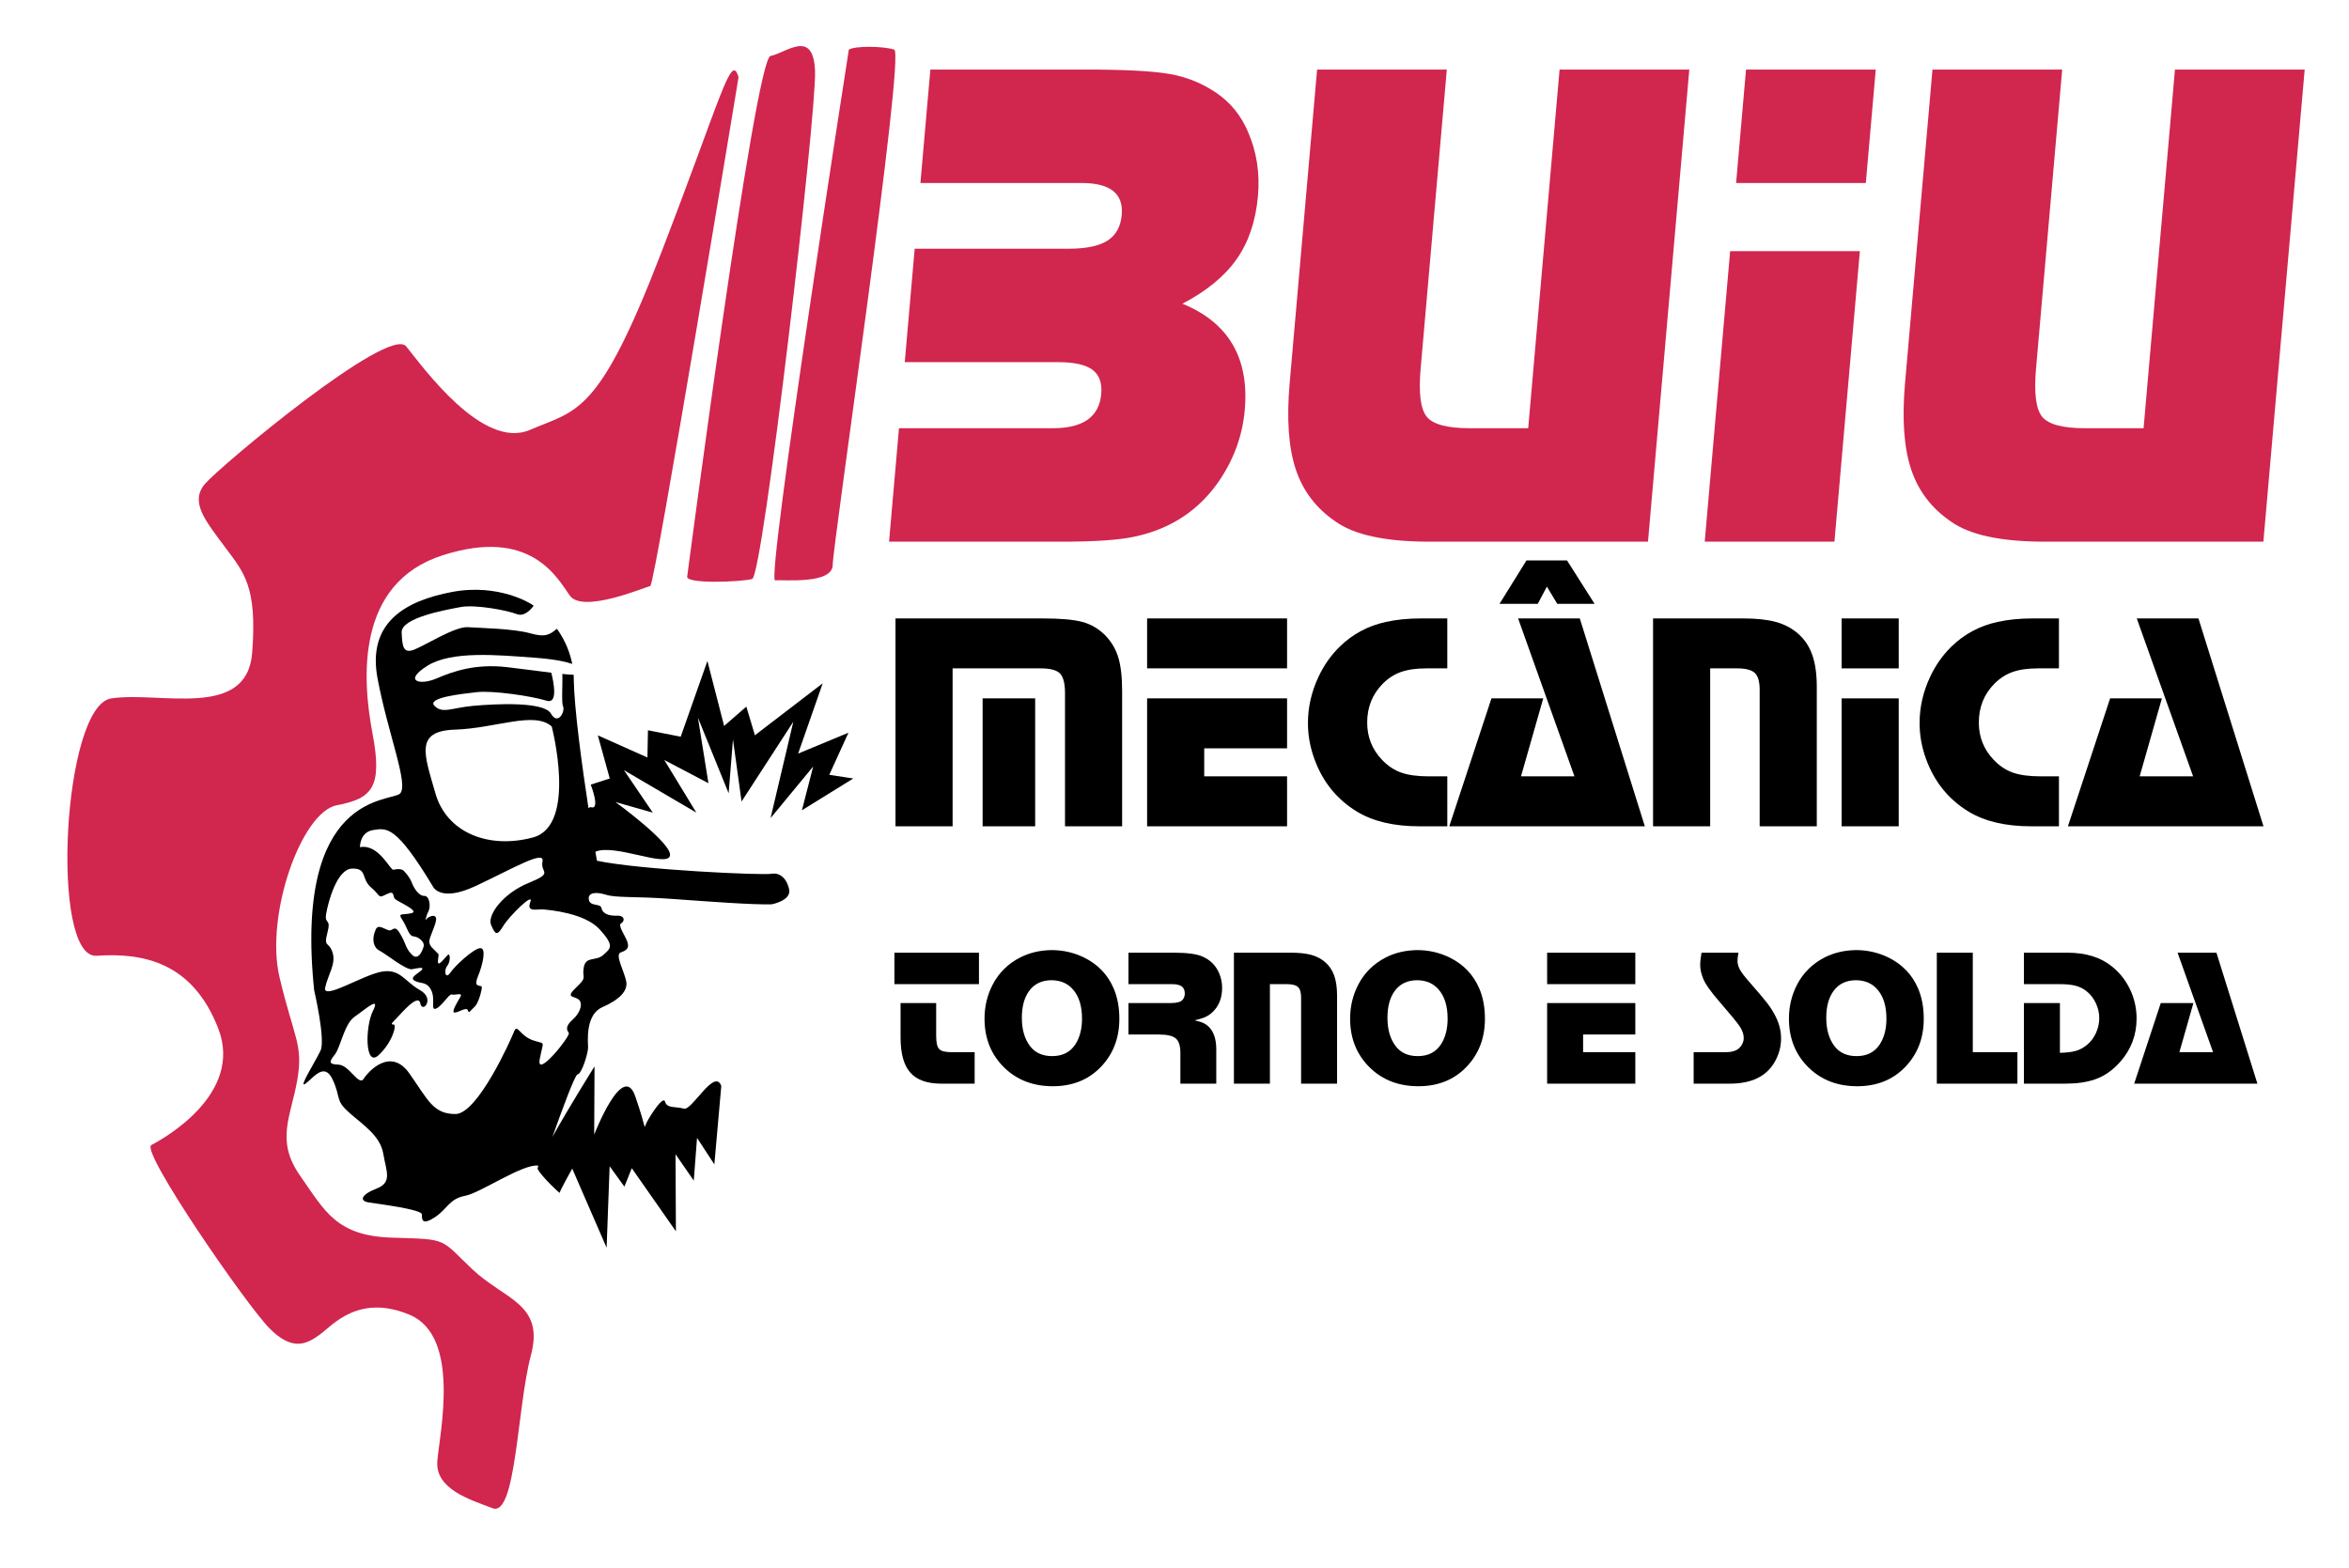 <?xml version="1.0" encoding="utf-8"?>
<!-- Generator: Adobe Illustrator 16.0.0, SVG Export Plug-In . SVG Version: 6.00 Build 0)  -->
<!DOCTYPE svg PUBLIC "-//W3C//DTD SVG 1.1//EN" "http://www.w3.org/Graphics/SVG/1.1/DTD/svg11.dtd">
<svg version="1.1" xmlns="http://www.w3.org/2000/svg" xmlns:xlink="http://www.w3.org/1999/xlink" x="0px" y="0px"
	 width="631.468px" height="421.479px" viewBox="0 0 631.468 421.479" enable-background="new 0 0 631.468 421.479"
	 xml:space="preserve">
<g id="Layer_1">
</g>
<g id="Layer_2">
	<g>
		<path d="M240.732,166.269h39.55c4.804,0,8.366,0.314,10.686,0.941c2.32,0.629,4.354,1.815,6.101,3.563
			c1.665,1.692,2.846,3.671,3.542,5.937c0.696,2.266,1.044,5.296,1.044,9.089v36.357h-15.354v-35.784
			c0-2.62-0.451-4.387-1.352-5.302c-0.9-0.914-2.62-1.372-5.159-1.372h-23.706v42.458h-15.354V166.269z M278.277,187.764v34.392
			h-14.125v-34.392H278.277z"/>
		<path d="M345.996,166.269v13.429H308.37v-13.429H345.996z M345.996,187.764v13.429h-22.272v7.533h22.272v13.43H308.37v-34.392
			H345.996z"/>
		<path d="M389.067,166.269v13.429h-5.649c-2.729,0-5.009,0.328-6.837,0.983c-1.83,0.654-3.467,1.72-4.914,3.193
			c-2.757,2.812-4.135,6.278-4.135,10.399c0,3.876,1.323,7.206,3.971,9.99c1.557,1.638,3.282,2.791,5.18,3.459
			c1.896,0.67,4.36,1.003,7.391,1.003h4.994v13.43h-7.533c-6.77,0-12.323-1.296-16.664-3.89c-5.459-3.302-9.308-8.052-11.545-14.248
			c-1.146-3.139-1.72-6.346-1.72-9.621c0-4.285,0.955-8.448,2.866-12.488c1.447-3.084,3.357-5.786,5.732-8.106
			c3.466-3.357,7.588-5.554,12.364-6.592c2.812-0.627,5.992-0.941,9.541-0.941H389.067z"/>
		<path d="M424.688,166.269l17.482,55.887h-52.57l11.341-34.392h13.921l-5.979,20.962h14.371l-15.148-42.457H424.688z
			 M421.249,150.669l7.41,11.669h-10.031l-2.783-4.626l-2.457,4.626h-10.276l7.247-11.669H421.249z"/>
		<path d="M444.382,166.269h24.196c3.575,0,6.511,0.314,8.803,0.941c2.293,0.629,4.271,1.665,5.937,3.112
			c1.746,1.501,3.03,3.405,3.85,5.711c0.818,2.307,1.228,5.18,1.228,8.618v37.504h-15.354V185.43c0-2.184-0.437-3.685-1.31-4.504
			c-0.875-0.818-2.457-1.229-4.75-1.229h-7.246v42.458h-15.354V166.269z"/>
		<path d="M510.422,166.269v13.429h-15.354v-13.429H510.422z M510.422,187.764v34.392h-15.354v-34.392H510.422z"/>
		<path d="M553.493,166.269v13.429h-5.649c-2.729,0-5.009,0.328-6.837,0.983c-1.83,0.654-3.467,1.72-4.914,3.193
			c-2.757,2.812-4.135,6.278-4.135,10.399c0,3.876,1.323,7.206,3.971,9.99c1.557,1.638,3.282,2.791,5.18,3.459
			c1.896,0.67,4.36,1.003,7.391,1.003h4.994v13.43h-7.533c-6.77,0-12.323-1.296-16.664-3.89c-5.459-3.302-9.308-8.052-11.545-14.248
			c-1.146-3.139-1.72-6.346-1.72-9.621c0-4.285,0.955-8.448,2.866-12.488c1.446-3.084,3.357-5.786,5.731-8.106
			c3.466-3.357,7.588-5.554,12.364-6.592c2.812-0.627,5.992-0.941,9.541-0.941H553.493z"/>
		<path d="M590.997,166.269l17.482,55.887h-52.57l11.342-34.392h13.92l-5.978,20.962h14.37l-15.148-42.457H590.997z"/>
	</g>
	<g>
		<path d="M263.168,256.134v8.461h-22.726v-8.461H263.168z M251.664,269.677v8.771c0,1.822,0.266,3.018,0.799,3.585
			s1.642,0.852,3.328,0.852h6.217v8.461h-8.977c-3.801,0-6.574-0.988-8.319-2.967c-1.746-1.978-2.618-5.124-2.618-9.441v-9.26
			H251.664z"/>
		<path d="M282.67,255.438c3.112,0,6.036,0.67,8.771,2.012c3.697,1.823,6.346,4.592,7.945,8.306
			c1.015,2.374,1.522,5.091,1.522,8.152c0,5.21-1.677,9.544-5.03,13.001c-3.319,3.422-7.602,5.133-12.847,5.133
			c-5.228,0-9.544-1.634-12.949-4.901c-3.611-3.474-5.417-7.894-5.417-13.259c0-3.318,0.739-6.389,2.218-9.209
			c1.651-3.164,4.119-5.589,7.403-7.274C276.763,256.143,279.557,255.489,282.67,255.438z M282.721,263.538
			c-2.648,0-4.678,0.972-6.087,2.915c-1.29,1.788-1.935,4.188-1.935,7.196c0,3.165,0.748,5.719,2.245,7.662
			c1.358,1.754,3.328,2.631,5.907,2.631c2.786,0,4.866-1.058,6.242-3.173c1.187-1.84,1.78-4.136,1.78-6.888
			c0-3.354-0.792-5.95-2.374-7.79C287.089,264.423,285.163,263.572,282.721,263.538z"/>
		<path d="M303.358,256.134h12.072c3.577,0,6.14,0.326,7.688,0.98c2.218,0.928,3.774,2.484,4.669,4.669
			c0.499,1.203,0.748,2.476,0.748,3.817c0,2.442-0.697,4.445-2.089,6.011c-0.637,0.722-1.337,1.276-2.103,1.663
			c-0.766,0.388-1.836,0.735-3.211,1.045c1.1,0.241,1.947,0.512,2.541,0.813c0.593,0.302,1.131,0.735,1.612,1.303
			c1.101,1.29,1.66,3.156,1.677,5.598v9.313h-9.647v-8.28c0-1.874-0.409-3.164-1.226-3.869s-2.326-1.058-4.527-1.058h-8.203v-8.461
			h11.402c1.616,0,2.666-0.293,3.147-0.878c0.396-0.48,0.593-1.04,0.593-1.677c0-0.859-0.271-1.496-0.813-1.908
			c-0.542-0.413-1.397-0.619-2.567-0.619h-11.763V256.134z"/>
		<path d="M331.708,256.134h15.245c2.253,0,4.102,0.197,5.546,0.593c1.444,0.396,2.691,1.05,3.74,1.961
			c1.101,0.945,1.909,2.146,2.425,3.599s0.774,3.263,0.774,5.43v23.629h-9.673v-23.139c0-1.376-0.275-2.321-0.826-2.838
			c-0.55-0.516-1.548-0.773-2.992-0.773h-4.566v26.75h-9.673V256.134z"/>
		<path d="M380.952,255.438c3.111,0,6.035,0.67,8.77,2.012c3.697,1.823,6.346,4.592,7.945,8.306
			c1.015,2.374,1.521,5.091,1.521,8.152c0,5.21-1.676,9.544-5.029,13.001c-3.319,3.422-7.602,5.133-12.847,5.133
			c-5.228,0-9.544-1.634-12.949-4.901c-3.611-3.474-5.417-7.894-5.417-13.259c0-3.318,0.739-6.389,2.218-9.209
			c1.651-3.164,4.119-5.589,7.403-7.274C375.044,256.143,377.839,255.489,380.952,255.438z M381.003,263.538
			c-2.648,0-4.678,0.972-6.088,2.915c-1.289,1.788-1.935,4.188-1.935,7.196c0,3.165,0.748,5.719,2.245,7.662
			c1.357,1.754,3.327,2.631,5.906,2.631c2.786,0,4.867-1.058,6.242-3.173c1.188-1.84,1.781-4.136,1.781-6.888
			c0-3.354-0.792-5.95-2.374-7.79C385.371,264.423,383.444,263.572,381.003,263.538z"/>
		<path d="M439.611,256.134v8.461h-23.706v-8.461H439.611z M439.611,269.677v8.461h-14.033v4.746h14.033v8.461h-23.706v-21.668
			H439.611z"/>
		<path d="M467.341,256.134c-0.172,0.929-0.258,1.677-0.258,2.244c0,0.757,0.22,1.53,0.658,2.321s1.225,1.832,2.36,3.121
			c2.304,2.632,3.891,4.502,4.759,5.611c0.869,1.108,1.569,2.162,2.104,3.159c1.221,2.185,1.83,4.369,1.83,6.553
			c0,2.253-0.566,4.368-1.701,6.346c-2.236,3.904-6.252,5.855-12.047,5.855h-9.751v-8.461h8.642c1.806,0,3.096-0.455,3.869-1.367
			c0.637-0.757,0.955-1.557,0.955-2.399c0-1.031-0.354-2.076-1.059-3.134s-2.477-3.22-5.313-6.487
			c-2.408-2.752-3.913-4.867-4.515-6.346c-0.551-1.342-0.825-2.58-0.825-3.715c0-0.809,0.12-1.909,0.361-3.302H467.341z"/>
		<path d="M498.915,255.438c3.113,0,6.037,0.67,8.771,2.012c3.697,1.823,6.346,4.592,7.944,8.306
			c1.015,2.374,1.522,5.091,1.522,8.152c0,5.21-1.678,9.544-5.03,13.001c-3.319,3.422-7.602,5.133-12.847,5.133
			c-5.229,0-9.545-1.634-12.949-4.901c-3.611-3.474-5.417-7.894-5.417-13.259c0-3.318,0.739-6.389,2.218-9.209
			c1.651-3.164,4.119-5.589,7.404-7.274C493.009,256.143,495.803,255.489,498.915,255.438z M498.967,263.538
			c-2.648,0-4.678,0.972-6.087,2.915c-1.291,1.788-1.936,4.188-1.936,7.196c0,3.165,0.748,5.719,2.244,7.662
			c1.358,1.754,3.328,2.631,5.908,2.631c2.785,0,4.865-1.058,6.242-3.173c1.187-1.84,1.779-4.136,1.779-6.888
			c0-3.354-0.791-5.95-2.373-7.79C503.335,264.423,501.409,263.572,498.967,263.538z"/>
		<path d="M530.335,256.134v26.75h11.994v8.461h-21.668v-35.211H530.335z"/>
		<path d="M544.084,256.134h11.634c4.987,0,9.012,1.247,12.072,3.74c2.373,1.926,4.137,4.325,5.289,7.197
			c0.859,2.166,1.289,4.42,1.289,6.758c0,4.438-1.462,8.315-4.385,11.634c-2.064,2.322-4.344,3.904-6.836,4.747
			c-2.202,0.757-4.816,1.135-7.842,1.135h-11.222v-21.668h9.673v13.388c1.84-0.052,3.285-0.232,4.334-0.542s2.029-0.842,2.941-1.6
			c1.014-0.825,1.818-1.887,2.412-3.186c0.593-1.298,0.889-2.635,0.889-4.011s-0.305-2.713-0.915-4.012
			c-0.61-1.298-1.44-2.368-2.489-3.211c-0.86-0.688-1.836-1.178-2.928-1.471c-1.092-0.292-2.516-0.438-4.27-0.438h-9.647V256.134z"
			/>
		<path d="M595.83,256.134l11.015,35.211h-33.121l7.145-21.668h8.771l-3.768,13.207h9.055l-9.544-26.75H595.83z"/>
	</g>
	<g>
		<g>
			<path fill="#D1264E" d="M250.104,18.701h41.938c10.477,0,17.974,0.404,22.491,1.208c4.517,0.806,8.648,2.48,12.394,5.021
				c3.864,2.604,6.744,6.169,8.643,10.693c2.266,5.271,3.135,10.943,2.603,17.018c-0.591,6.758-2.499,12.43-5.72,17.017
				c-3.223,4.589-8.083,8.588-14.58,11.996c12.388,5.084,17.972,14.6,16.751,28.549c-0.597,6.819-2.889,13.174-6.875,19.063
				c-5.474,7.997-13.135,13.019-22.985,15.064c-4.106,0.869-10.529,1.302-19.271,1.302H239l2.668-30.501h41.381
				c8.121,0,12.45-3.068,12.987-9.206c0.26-2.976-0.526-5.145-2.359-6.509c-1.834-1.363-4.889-2.046-9.167-2.046h-41.288
				l2.668-30.501h41.381c4.711,0,8.2-0.728,10.466-2.185s3.538-3.768,3.814-6.928c0.499-5.704-3.096-8.556-10.782-8.556h-43.334
				L250.104,18.701z"/>
			<path fill="#D1264E" d="M454.125,18.701l-11.104,126.931h-59.328c-11.465-0.062-19.676-1.86-24.636-5.394
				c-5.208-3.533-8.782-8.214-10.721-14.041c-1.939-5.826-2.488-13.545-1.647-23.154l7.379-84.342h34.871l-7.037,80.436
				c-0.574,6.571-0.021,10.88,1.659,12.926c1.682,2.045,5.527,3.068,11.541,3.068h15.716l8.437-96.43H454.125z"/>
			<path fill="#D1264E" d="M499.976,67.521l-6.834,78.111h-34.871l6.834-78.111H499.976z M504.246,18.701l-2.668,30.5h-34.871
				l2.668-30.5H504.246z"/>
			<path fill="#D1264E" d="M619.555,18.701L608.45,145.632h-59.328c-11.465-0.062-19.676-1.86-24.636-5.394
				c-5.208-3.533-8.782-8.214-10.721-14.041c-1.939-5.826-2.488-13.545-1.647-23.154l7.379-84.342h34.871l-7.037,80.436
				c-0.574,6.571-0.021,10.88,1.659,12.926c1.682,2.045,5.527,3.068,11.541,3.068h15.716l8.437-96.43H619.555z"/>
		</g>
	</g>
	<path d="M228.084,196.996l-13.526,5.611l6.602-18.89l-18.221,13.965l-2.306-7.705l-5.971,5.2l-4.494-17.469l-7.173,20.356
		l-8.808-1.726l-0.141,7.319l-13.34-5.956l3.214,11.605l-5.116,1.646c0,0,2.643,6.794,0.134,6.081
		c-0.259-0.072-0.507,0.03-0.74,0.26c-1.723-11.289-3.819-26.529-3.963-34.736c0,0,0.022-0.414-0.02-1.138
		c-0.844-0.027-1.886-0.108-3.052-0.226c0.127,2.665-0.267,7.753,0.201,8.713c0.625,1.282-1.354,5.281-3.256,1.952
		s-15.063-2.619-20.878-2.092c-5.815,0.528-8.297,2.208-10.431,0.003c-2.135-2.204,7.154-3.199,11.389-3.682
		c4.234-0.484,14.699,1.034,18.755,2.302c3.027,0.945,1.986-4.632,1.262-7.525c-3.738-0.451-8.152-1.078-12.004-1.51
		c-8.449-0.944-14.354,1.127-18.885,3.065c-4.531,1.939-8.967,0.68-2.428-3.42c6.539-4.101,18.981-2.893,28.915-2.165
		c5.44,0.399,8.43,1.105,10.03,1.665c-0.506-2.543-1.629-5.982-4.123-9.459c-1.838,1.501-2.949,2.426-7.172,1.227
		c-4.481-1.271-13.501-1.43-16.85-1.645c-3.349-0.215-11.377,4.867-14.298,6.014s-3.261-0.655-3.417-4.611
		c-0.156-3.957,11.912-6.071,15.842-6.815c3.93-0.744,12.461,0.864,15.114,1.889c2.01,0.775,3.785-1.225,4.527-2.242
		c-0.207-0.148-0.41-0.3-0.626-0.447c0,0-8.702-5.646-21.311-3.259c-12.609,2.387-22.869,8.229-20.017,23.294
		c2.851,15.066,8.464,28.593,6.021,30.92c-2.443,2.329-28.596-0.524-23.068,52.879c0,0,3.099,13.238,1.711,16.215
		c-1.387,2.977-6.104,10.315-4.08,8.914c2.024-1.401,5.047-6.044,7.333-1.134c2.287,4.911,0.613,5.481,4.387,8.839
		c3.773,3.356,8.386,6.215,9.217,11.062c0.833,4.847,2.486,7.757-1.78,9.412s-4.627,3.337-2.179,3.721
		c2.448,0.385,14.347,1.863,14.349,3.221c0.002,1.355-0.016,3.056,3.457,0.788c3.472-2.27,3.811-4.963,8.232-5.8
		c4.039-0.765,15.428-8.646,19.605-8.104c-0.158,0.503-0.211,0.86-0.124,1.024c0.986,1.85,5.962,6.632,5.892,6.263
		c-0.07-0.368,3.353-6.486,3.353-6.486l9.244,21.277l0.814-21.909l3.964,5.483l1.988-4.955l11.862,16.965l-0.104-20.718l4.904,7.087
		l0.879-11.488l4.657,7.133l1.861-21.089c-1.788-4.962-7.89,6.71-10.041,6.099c-2.151-0.61-4.585-0.022-5.056-1.842
		c-0.471-1.818-3.91,3.539-4.936,5.515c-1.025,1.975,0.22,2.503-3.114-7.044c-3.333-9.547-11.017,10.354-11.017,10.354l0.092-18.337
		c0,0-6.777,10.795-11.306,18.932c2.565-7.253,6.052-16.743,6.749-16.796c1.128-0.088,2.854-5.758,2.821-7.278
		c-0.034-1.519-0.768-8.76,3.813-10.771c4.581-2.013,6.934-4.366,6.445-6.946c-0.487-2.579-3.104-7.214-1.512-7.77
		c1.591-0.556,2.333-1.122,1.858-2.728s-2.73-4.572-1.729-5.101s1.117-2.162-1.156-2.071c-2.272,0.091-3.851-0.628-4.114-2.02
		c-0.263-1.394-3.036-0.358-3.393-2.241c-0.356-1.884,1.691-2.271,4.574-1.375c2.884,0.896,7.71,0.406,17.771,1.131
		s21.59,1.596,26.822,1.452c0,0,5.24-0.991,4.682-3.938c-0.558-2.947-2.5-4.699-4.794-4.267c-2.292,0.435-34.965-1.016-46.887-3.508
		c0,0-0.152-0.888-0.409-2.428c5.128-2.203,18.922,4.23,20.018,1.176c1.111-3.095-14.625-14.533-14.625-14.533l10.039,2.85
		l-7.76-11.423l19.462,11.414l-8.614-14.146l11.866,6.235l-2.825-17.615l8.256,20.319l1.163-14.469l2.312,16.694l13.917-21.462
		l-6.119,25.922l11.453-13.871l-3.03,11.77l13.817-8.553l-6.463-0.982L228.084,196.996z M122.335,196.167
		c10.938-0.353,21.308-5.051,25.983-0.846c0,0,6.945,26.609-5.04,29.832c-11.985,3.222-23.215-1.331-26.22-11.831
		C114.054,202.824,111.397,196.519,122.335,196.167z M161.263,249.928c4.023,4.454,2.865,5.055,0.91,6.824
		c-1.955,1.771-4.661,0.247-5.232,3.28c-0.571,3.034,1.103,2.462-1.917,5.324c-3.021,2.862-1.079,2.367,0.358,3.24
		c1.438,0.872,0.797,3.538-1.381,5.478c-2.177,1.938-1.623,2.852-1.091,3.641c0.531,0.79-8.833,12.486-7.821,7.078
		c1.012-5.407,1.683-3.88-1.858-5.118c-3.542-1.237-4.17-4.555-5.026-2.356c-0.856,2.197-9.791,22.208-15.772,22.195
		s-7.316-3.704-12.366-10.891c-5.05-7.186-11.051-0.579-12.322,1.442s-3.884-3.718-6.702-3.821c-2.818-0.102-2.566-0.785-1.026-2.73
		c1.54-1.946,2.512-8.237,5.327-10.169c2.815-1.932,7.047-5.786,4.919-1.566c-2.127,4.219-2.192,15.3,1.495,11.93
		s5.039-8.332,4.033-8.269c-1.006,0.063-0.239-0.592,0.827-1.684c1.065-1.093,5.832-6.828,6.366-4.004
		c0.535,2.825,4.099-1.2-0.077-3.548c-4.176-2.347-5.308-5.865-10.352-4.953c-5.043,0.913-15.91,7.803-15.138,4.266
		c0.772-3.539,2.958-6.328,1.993-9.41c-0.965-3.083-2.48-1.229-1.391-5.335c1.089-4.107-0.854-2.043-0.331-5.109
		c0.522-3.069,2.854-12.032,6.989-12.138c4.136-0.104,2.342,2.736,5.072,5.061c2.73,2.326,1.746,3.063,4.125,1.85
		s1.563,0.531,2.34,1.274c0.777,0.744,6.855,3.283,4.349,3.82c-2.506,0.538-3.725-0.186-2.396,1.79
		c1.328,1.975,1.646,4.332,3.067,4.445c1.421,0.111,2.84,1.561,2.695,2.479c-0.144,0.918-1.329,4.067-3.005,2.604
		c-1.676-1.464-1.963-3.318-2.83-4.872c-0.867-1.553-1.468-2.711-2.392-2.218c-0.925,0.493-0.84,0.604-2.584-0.211
		c-1.745-0.814-1.998-0.131-2.479,1.359c-0.48,1.491-0.431,3.771,1.398,4.698c1.829,0.925,7.108,5.29,8.746,4.979
		c1.638-0.31,3.342-0.717,2.581,0.191c-0.761,0.907-3.437,2.007-1.91,2.905s3.236,0.064,4.468,2.547
		c1.233,2.48-0.287,5.652,1.354,4.917c1.643-0.735,3.475-4.05,4.208-3.765c0.732,0.286,3.013-0.654,2.314,0.579
		c-0.7,1.235-2.66,4.321-1.564,4.283c1.095-0.038,3.253-1.634,3.537-0.585c0.283,1.05,0.751-0.057,1.774-0.929
		c1.023-0.873,1.923-4.182,1.983-5.21s-2.457,0.464-1.065-2.938c1.392-3.401,2.336-7.819,0.586-7.658s-6.667,4.654-7.995,6.602
		c-1.328,1.946-1.808-0.591-0.848-1.79s0.854-3.555,0.194-3.006c-0.659,0.549-2.857,3.723-2.671,1.568
		c0.186-2.156,0.414-1.395-0.345-2.27c-0.759-0.874-1.896-1.507-1.973-2.807c-0.077-1.299,2.096-5.06,1.807-6.362
		c-0.29-1.304-2.417-0.221-2.603,0.365c-0.186,0.587-0.306-0.493,0.503-2.046c0.809-1.554,0.274-4.379-1.026-4.301
		c-1.3,0.075-2.654-1.704-3.315-3.401c-0.661-1.698-1.664-2.737-2.245-3.349c-0.582-0.612-1.916-0.487-2.768-0.282
		c-0.852,0.204-3.965-7.056-8.992-6.06c0,0-0.13-4.047,3.578-4.621c3.707-0.574,6.141-1.163,15.952,15.046
		c0,0,1.766,4.627,11.694-0.051c9.928-4.678,18.512-9.737,17.841-6.557c-0.67,3.179,3.231,2.95-3.737,5.796
		c-6.967,2.845-11.196,8.734-10.07,11.32c1.125,2.585,1.586,3.007,3.233,0.278c1.646-2.729,8.407-9.353,7.299-6.471
		c-1.108,2.881,1.746,1.831,3.559,1.998C147.931,244.691,157.239,245.473,161.263,249.928z"/>
	<path fill="#D1264E" d="M198.542,20.748c0,0-22.495,136.565-23.723,136.798s-18.17,7.51-21.65,2.571
		c-3.479-4.94-10.597-18.351-34.112-10.846c-23.515,7.504-21.673,33.362-18.93,47.855c2.743,14.492,0.015,17.553-9.565,19.366
		c-9.58,1.814-19.331,29.612-15.432,46.176c3.898,16.563,6.481,18.11,4.763,27.85c-1.719,9.74-5.854,16.12,0.765,25.554
		c6.621,9.434,9.688,16.232,24.785,16.682c15.097,0.45,12.747,0.132,21.438,8.41c8.691,8.278,19.566,9.273,15.843,23.208
		c-3.724,13.936-3.98,43.499-10.28,41.13c-6.301-2.37-15.49-5.211-14.873-12.706s6.377-33.521-7.439-39.302
		c-13.816-5.781-20.82,2.923-24.179,5.34c-3.359,2.417-7.256,4.681-13.563-1.759c-6.308-6.439-34.712-47.625-31.706-49.212
		c3.007-1.587,24.902-13.618,17.976-31.391s-20.138-20.36-32.699-19.509c-12.561,0.851-9.161-67.22,3.951-69.192
		s36.468,5.819,37.881-12.259c1.412-18.078-2.326-21.696-7.451-28.614c-5.126-6.917-9.389-11.962-5.22-16.822
		c4.168-4.859,49.423-42.686,54.071-36.95c4.648,5.736,20.55,27.915,33.256,22.458c12.707-5.459,18.376-3.733,35.104-47.101
		C194.28,25.116,196.503,14.008,198.542,20.748z"/>
	<path fill="#D1264E" d="M184.75,154.902c0,0,18.207-139.062,22.382-139.852c4.176-0.791,11.552-7.529,11.971,4.095
		c0.419,11.625-14.004,135.722-16.905,136.525C199.296,156.474,183.894,157.1,184.75,154.902z"/>
	<path fill="#D1264E" d="M228.184,13.355c0,0-22.315,142.892-19.812,142.673c2.503-0.22,15.481,1.14,15.488-4.204
		s19.515-137.528,16.533-138.49C237.412,12.372,229.764,12.293,228.184,13.355z"/>
</g>
</svg>
